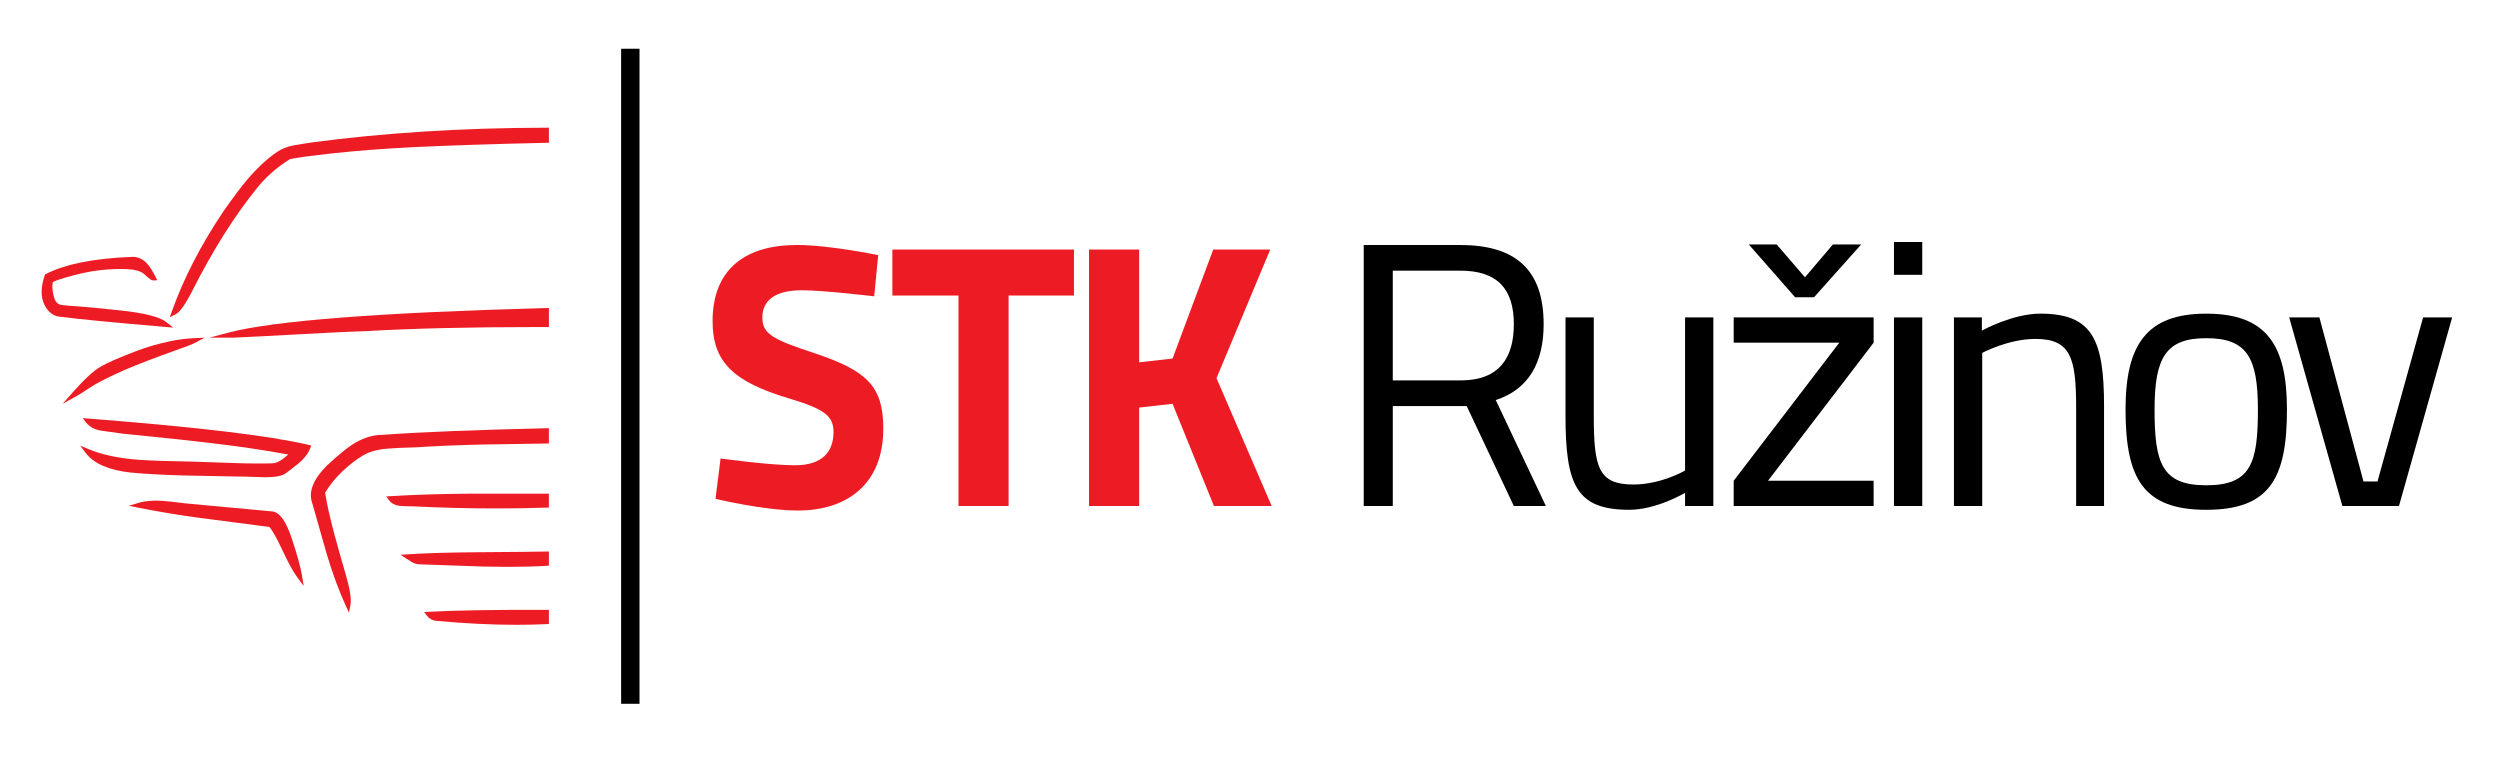 <?xml version="1.0" encoding="utf-8"?>
<!-- Generator: Adobe Illustrator 16.0.0, SVG Export Plug-In . SVG Version: 6.00 Build 0)  -->
<!DOCTYPE svg PUBLIC "-//W3C//DTD SVG 1.1//EN" "http://www.w3.org/Graphics/SVG/1.1/DTD/svg11.dtd">
<svg version="1.1" id="Layer_1" xmlns="http://www.w3.org/2000/svg" xmlns:xlink="http://www.w3.org/1999/xlink" x="0px" y="0px"
	 width="226.77px" height="70.87px" viewBox="0 0 226.77 70.87" enable-background="new 0 0 226.77 70.87" xml:space="preserve">
<g>
	<path fill="#ED1C24" d="M79.298,26.877c0,0-4.645-0.548-6.555-0.548c-2.438,0-3.591,0.924-3.591,2.464
		c0,1.471,0.889,1.984,4.645,3.216c4.842,1.608,6.325,3.01,6.325,6.876c0,5.063-3.328,7.424-7.742,7.424
		c-3.063,0-7.479-1.06-7.479-1.06l0.461-3.661c0,0,4.414,0.616,6.753,0.616c2.438,0,3.492-1.198,3.492-3.011
		c0-1.438-0.79-2.087-4.019-3.046c-5.04-1.506-6.951-3.284-6.951-7.014c0-4.823,3.098-6.91,7.643-6.91
		c2.998,0,7.379,0.923,7.379,0.923L79.298,26.877z"/>
	<path fill="#ED1C24" d="M80.945,22.636h16.473v4.173h-5.931V45.9h-4.546V26.809h-5.996V22.636z"/>
	<path fill="#ED1C24" d="M106.36,36.628l-3.031,0.342V45.9h-4.547V22.636h4.547v10.229l3.031-0.342l3.689-9.887h5.172l-4.875,11.666
		l5.008,11.599h-5.239L106.36,36.628z"/>
	<path d="M126.337,36.831V45.9h-2.636V22.225h8.759c4.961,0,7.561,2.189,7.561,7.185c0,3.49-1.369,5.919-4.345,6.876l4.55,9.615
		h-2.907l-4.278-9.069H126.337z M132.46,24.551h-6.123v9.955h6.157c3.558,0,4.824-2.12,4.824-5.097
		C137.318,26.159,135.779,24.551,132.46,24.551z"/>
	<path d="M155.414,28.793V45.9h-2.566v-1.198c0,0-2.565,1.54-5.063,1.54c-4.788,0-5.78-2.224-5.78-8.52v-8.929h2.564v8.894
		c0,4.724,0.411,6.262,3.592,6.262c2.533,0,4.688-1.266,4.688-1.266v-13.89H155.414z"/>
	<path d="M157.26,28.793h12.693v2.292l-9.58,12.522h9.58V45.9H157.26v-2.293l9.579-12.522h-9.579V28.793z M158.63,22.176h2.53
		l2.566,2.977l2.531-2.977h2.566l-4.278,4.79h-1.709L158.63,22.176z"/>
	<path d="M171.798,21.951h2.566v2.977h-2.566V21.951z M171.798,28.793h2.566V45.9h-2.566V28.793z"/>
	<path d="M177.238,45.9V28.793h2.533v1.197c0,0,2.771-1.54,5.302-1.54c4.721,0,5.781,2.327,5.781,8.418V45.9h-2.532v-8.965
		c0-4.516-0.513-6.192-3.695-6.192c-2.461,0-4.823,1.266-4.823,1.266V45.9H177.238z"/>
	<path d="M207.445,37.142c0,6.227-1.539,9.101-7.321,9.101c-5.747,0-7.32-2.874-7.32-9.101c0-5.885,1.915-8.691,7.32-8.691
		C205.564,28.451,207.445,31.256,207.445,37.142z M204.811,37.142c0-4.756-1.026-6.466-4.687-6.466c-3.626,0-4.688,1.71-4.688,6.466
		c0,4.856,0.652,6.877,4.688,6.877C204.195,44.019,204.811,41.998,204.811,37.142z"/>
	<path d="M210.387,28.793l4.002,14.882h1.268l4.138-14.882h2.635L217.605,45.9h-5.133l-4.824-17.107H210.387z"/>
</g>
<rect x="56.342" y="4.421" width="1.666" height="59.418"/>
<g>
	<path fill="#ED1C24" d="M38.913,55.493l-0.443,0.023l0.273,0.351c0.215,0.275,0.508,0.427,0.868,0.453
		c2.568,0.235,5.001,0.355,7.23,0.355h0.001c0.938,0,1.857-0.021,2.728-0.062l0.22-0.011v-1.281l-0.23-0.001
		C45.03,55.301,41.44,55.358,38.913,55.493z"/>
	<path fill="#ED1C24" d="M26.472,48.855c-0.529-1.588-1.108-2.395-1.771-2.464c-1.787-0.165-4.247-0.393-7.382-0.684l-0.505-0.048
		c-0.947-0.123-1.629-0.197-2.086-0.229c-0.826-0.054-1.557,0.004-2.152,0.182l-0.897,0.266l0.918,0.184
		c1.8,0.356,3.595,0.655,5.339,0.89c1.702,0.219,3.867,0.502,6.495,0.847c0.275,0.3,0.667,0.995,1.166,2.066
		c0.546,1.177,1.012,2.025,1.384,2.524l0.564,0.759l-0.15-0.933C27.272,51.465,26.962,50.334,26.472,48.855z"/>
	<path fill="#ED1C24" d="M27.978,40.348c-3.522-0.827-10.235-1.628-19.949-2.378l-0.534-0.042l0.336,0.417
		c0.311,0.387,0.764,0.629,1.345,0.72c0.528,0.082,1.165,0.171,1.949,0.271c3.998,0.4,6.545,0.671,7.792,0.827
		c2.697,0.316,5.13,0.675,7.232,1.067c-0.146,0.115-0.315,0.253-0.508,0.411c-0.333,0.249-0.655,0.379-0.954,0.387
		c-0.929,0.031-2.155,0.021-3.642-0.033c-1.761-0.067-3.173-0.115-3.683-0.127c-2.101-0.031-3.696-0.085-4.739-0.159
		c-1.798-0.128-3.332-0.448-4.559-0.957l-0.789-0.326l0.516,0.679c0.726,0.956,2.103,1.549,4.095,1.764
		c1.291,0.12,2.911,0.207,4.814,0.262c1.061,0.018,2.651,0.049,4.774,0.093c0.427,0,1.061,0.015,1.887,0.046
		c0.273,0.015,0.505,0.021,0.709,0.021c0.915,0,1.523-0.118,1.859-0.364c0.34-0.25,0.69-0.521,1.038-0.804
		c0.585-0.46,0.98-0.952,1.173-1.467l0.092-0.244L27.978,40.348z"/>
	<path fill="#ED1C24" d="M15.711,29.718l-0.586-0.474c-0.613-0.495-1.998-0.852-4.234-1.089c-2.197-0.232-3.495-0.355-3.969-0.377
		c-0.453-0.021-0.902-0.059-1.337-0.116c-0.342-0.042-0.568-0.277-0.689-0.716c-0.135-0.481-0.179-0.916-0.127-1.255l0.052-0.122
		L4.982,25.5c0.22-0.094,0.534-0.2,0.935-0.318c1.191-0.35,2.248-0.576,3.139-0.672c0.901-0.101,1.751-0.131,2.51-0.095
		c0.728,0.036,1.249,0.197,1.546,0.48c0.531,0.502,0.668,0.542,0.797,0.542l0.362-0.014l-0.165-0.323
		c-0.275-0.534-0.534-0.937-0.77-1.198c-0.376-0.4-0.807-0.603-1.281-0.603c-0.038,0-0.077,0.001-0.109,0.003
		c-3.403,0.13-6.021,0.652-7.778,1.551l-0.083,0.042l-0.03,0.089c-0.361,1.059-0.371,1.952-0.028,2.655
		c0.35,0.715,0.893,1.098,1.563,1.107c1.531,0.202,4.685,0.507,9.371,0.906L15.711,29.718z"/>
	<path fill="#ED1C24" d="M8.098,35.201c0.524-0.355,1.326-0.782,2.383-1.271c1.053-0.491,2.4-1.038,4.005-1.625
		c0.415-0.158,0.781-0.292,1.122-0.411c1.099-0.38,1.789-0.643,2.05-0.781l0.914-0.484l-1.033,0.049
		c-0.687,0.033-1.384,0.123-2.073,0.267c-1.116,0.237-2.139,0.53-3.038,0.874c-1.595,0.603-2.714,1.092-3.326,1.455
		c-0.629,0.365-1.486,1.157-2.546,2.36l-0.871,0.984l1.155-0.629C7.125,35.831,7.525,35.582,8.098,35.201z"/>
	<path fill="#ED1C24" d="M20.711,30.174l-1.708,0.455h2.182h0.002c1.433-0.065,3.539-0.173,6.257-0.323
		c2.699-0.149,4.644-0.241,5.784-0.271c4.244-0.244,9.405-0.367,15.34-0.367l1.156,0.002h0.066v-1.734l-0.237,0.006
		C34.462,28.347,24.758,29.098,20.711,30.174z"/>
	<path fill="#ED1C24" d="M43.381,50.092c-2.608,0.019-4.75,0.08-6.363,0.186l-0.691,0.044l0.58,0.38
		c0.234,0.154,0.409,0.266,0.507,0.321c0.203,0.098,0.41,0.153,0.617,0.165c3.451,0.125,5.49,0.197,5.894,0.205
		c0.701,0.017,1.417,0.025,2.128,0.025c1.281,0,2.465-0.029,3.52-0.093l0.217-0.013v-1.289l-0.235,0.005
		C48.609,50.049,46.59,50.068,43.381,50.092z"/>
	<path fill="#ED1C24" d="M49.559,11.584c-7.59,0.01-14.779,0.463-21.368,1.348c-0.674,0.103-1.191,0.186-1.537,0.25
		c-0.61,0.121-1.122,0.321-1.518,0.596c-0.904,0.621-1.81,1.459-2.691,2.492c-0.563,0.662-1.301,1.644-2.194,2.921
		c-2.04,3.042-3.607,6.086-4.657,9.044l-0.193,0.544l0.516-0.262c0.402-0.203,0.904-0.907,1.534-2.153
		c1.831-3.617,3.762-6.694,5.741-9.151c0.84-1.089,1.896-2.029,3.136-2.793c0.623-0.097,1.034-0.162,1.233-0.195l0.286-0.04
		c0.398-0.055,1.154-0.144,2.245-0.266c2.192-0.243,4.679-0.435,7.392-0.569c3.173-0.156,7.237-0.289,12.08-0.396l0.226-0.005
		v-1.366H49.559z"/>
	<path fill="#ED1C24" d="M42.634,44.779c-2.68,0.021-5.093,0.098-7.175,0.225l-0.428,0.028l0.257,0.342
		c0.232,0.31,0.589,0.483,1.056,0.518c0.237,0.023,0.587,0.035,1.051,0.035c0.001,0,0.002,0,0.004,0
		c2.556,0.128,5.115,0.192,7.605,0.192c1.536,0,3.071-0.023,4.56-0.073l0.224-0.006v-1.261h-0.23
		C46.086,44.771,43.777,44.771,42.634,44.779z"/>
	<path fill="#ED1C24" d="M34.612,39.448c-0.903,0.009-1.828,0.326-2.749,0.943c-0.479,0.313-1.219,0.927-2.203,1.829
		c-1.254,1.253-1.704,2.404-1.338,3.412c0.744,2.628,1.252,4.416,1.327,4.666c0.528,1.751,1.102,3.305,1.704,4.62l0.301,0.658
		l0.136-0.711c0.103-0.537-0.054-1.496-0.479-2.933c-0.403-1.369-0.731-2.535-0.978-3.465c-0.411-1.534-0.694-2.804-0.842-3.779
		c0.414-0.689,0.947-1.346,1.583-1.948c0.665-0.625,1.305-1.114,1.904-1.456c0.594-0.335,1.363-0.538,2.288-0.595
		c0.554-0.047,1.372-0.085,2.501-0.114c1.699-0.114,3.712-0.2,5.98-0.253c0.163,0,1.684-0.022,5.814-0.091l0.227-0.004v-1.388
		l-0.235,0.006C43.162,38.991,38.134,39.192,34.612,39.448z"/>
</g>
</svg>

